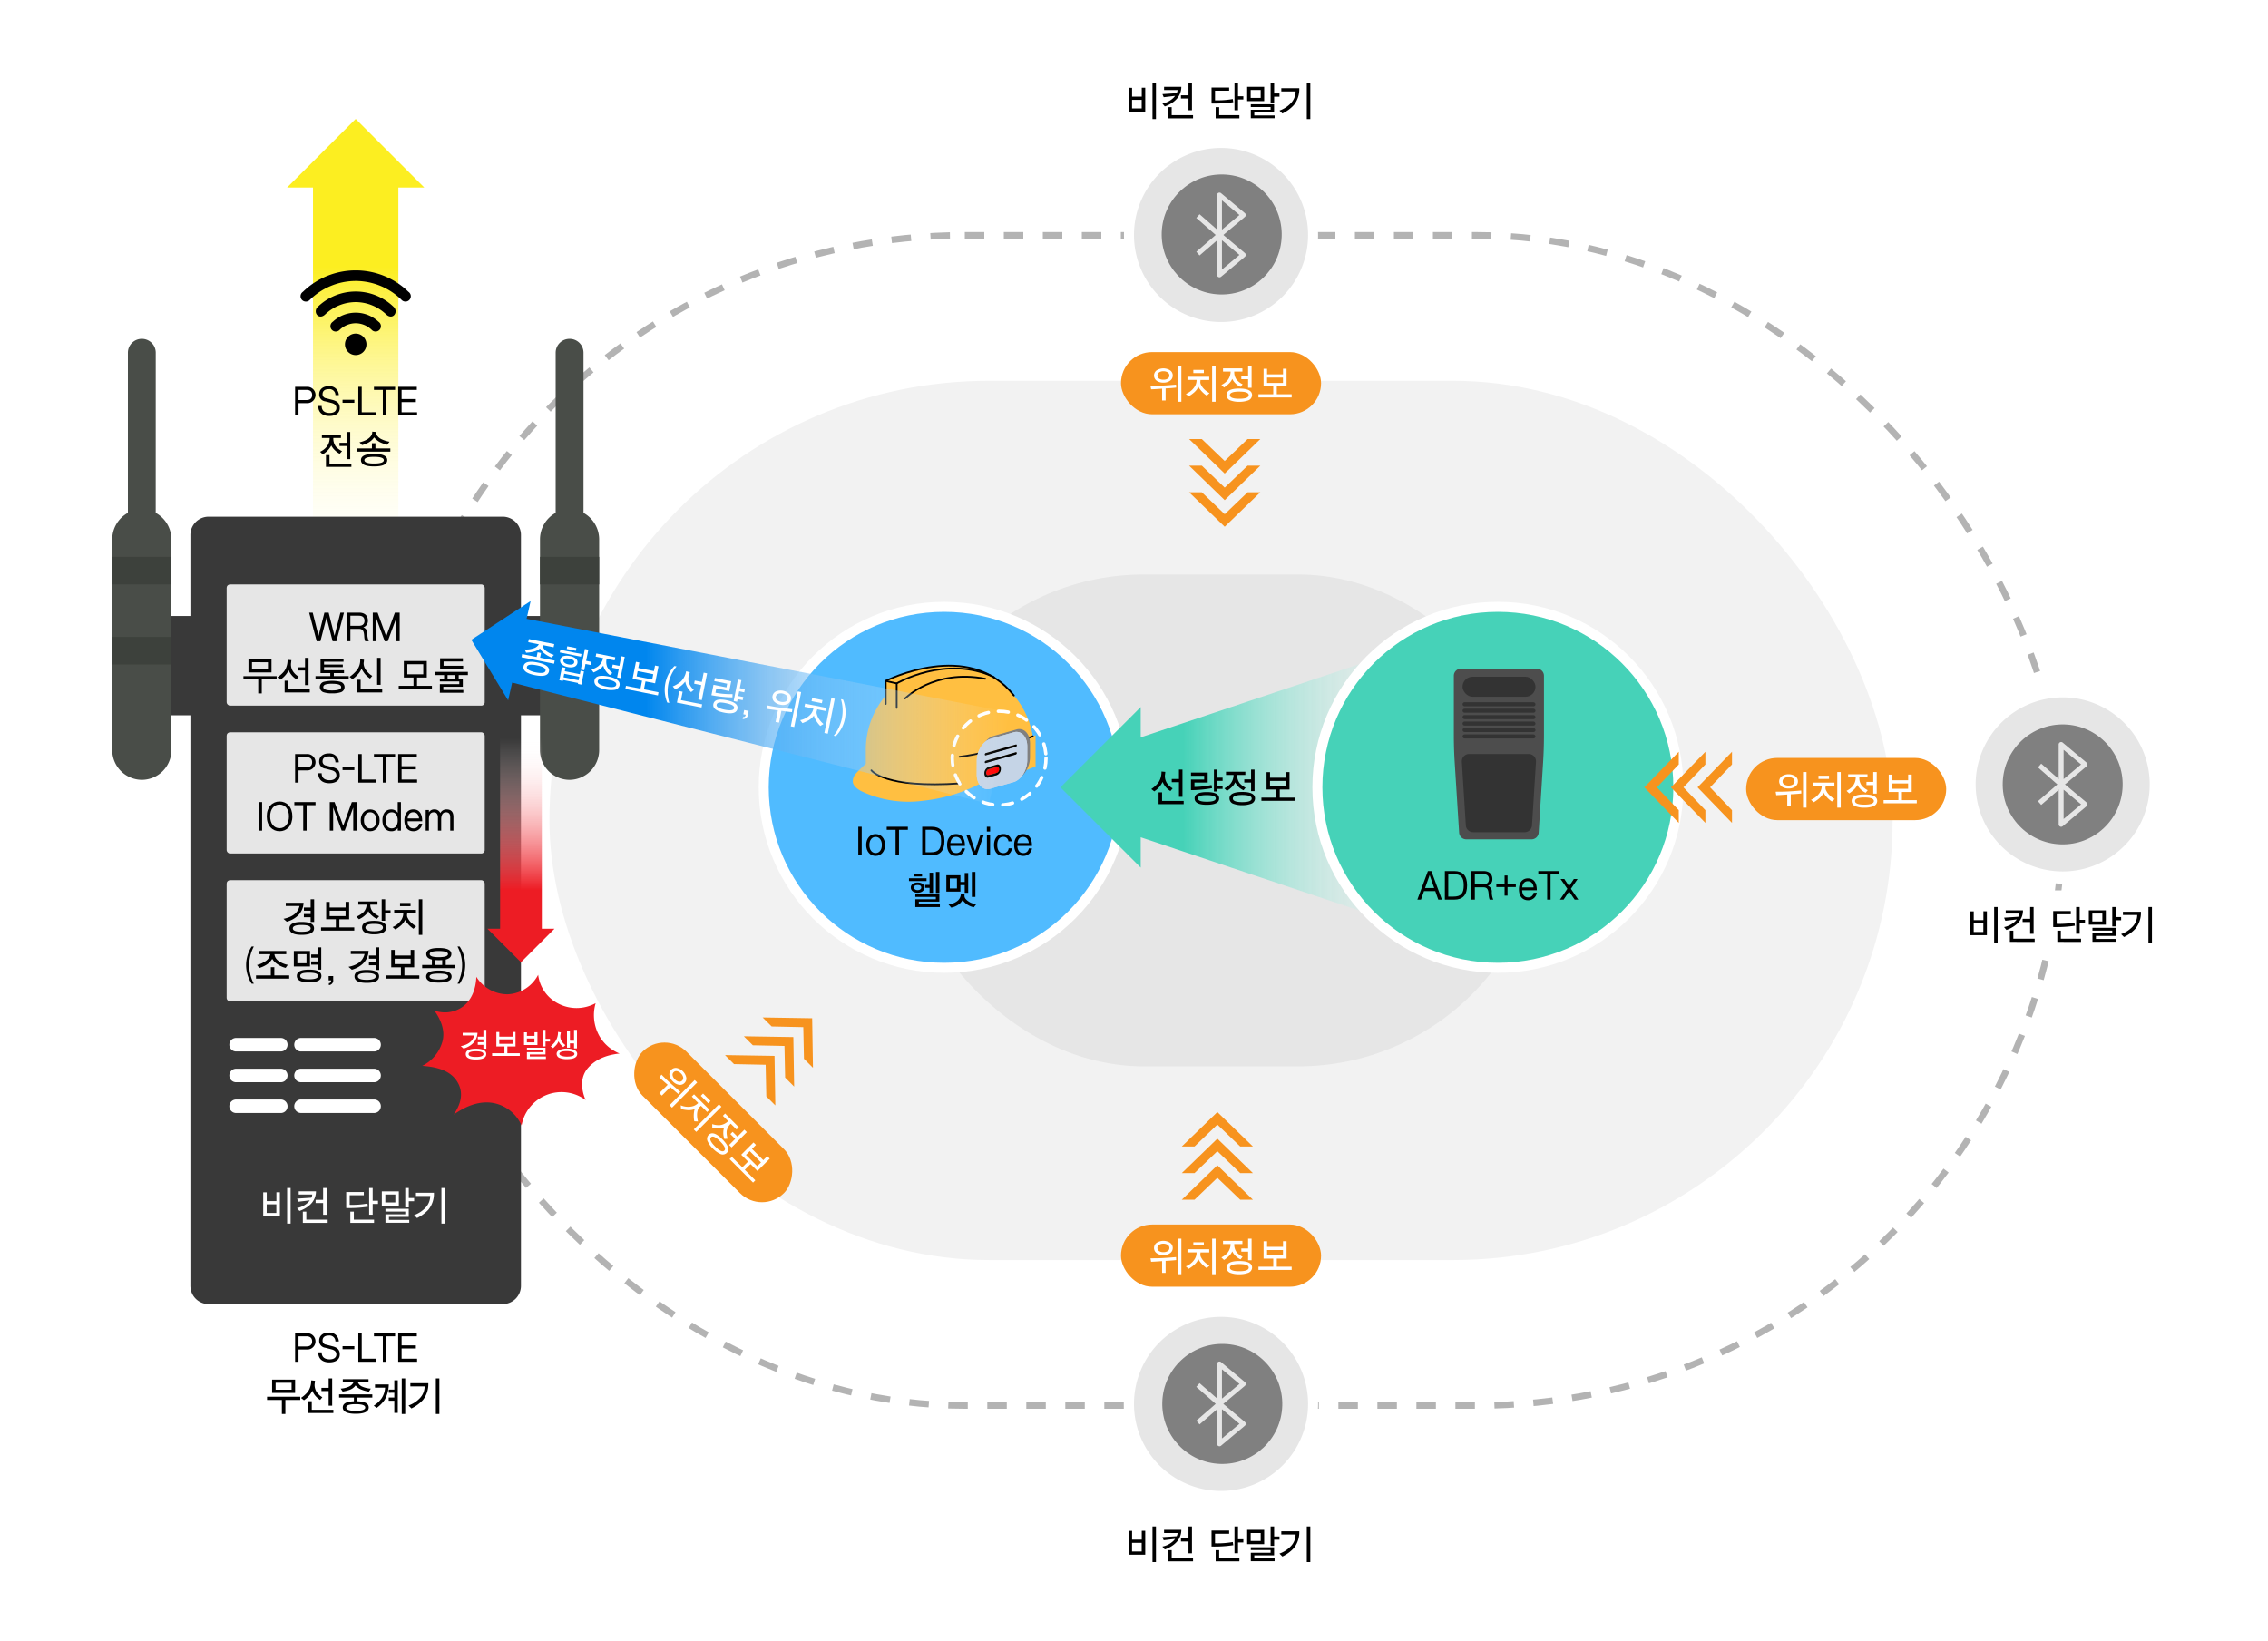 <svg xmlns="http://www.w3.org/2000/svg" xmlns:xlink="http://www.w3.org/1999/xlink" viewBox="0 0 680 492"><defs><style>.cls-1{isolation:isolate;}.cls-2{fill:#fff;}.cls-3{fill:#f2f2f2;}.cls-19,.cls-20,.cls-25,.cls-4{fill:none;}.cls-4{stroke:#b3b3b3;stroke-width:1.949px;stroke-dasharray:5.848;mix-blend-mode:multiply;}.cls-18,.cls-19,.cls-25,.cls-4{stroke-linejoin:round;}.cls-5{fill:#e6e6e6;}.cls-6{fill:gray;}.cls-7{fill:url(#무제_그라디언트_53);}.cls-8{fill:#393939;}.cls-9{fill:#494d48;}.cls-11,.cls-9{fill-rule:evenodd;}.cls-10{fill:#3d413c;}.cls-12{fill:#50bbff;}.cls-12,.cls-14,.cls-25{stroke:#fff;}.cls-12,.cls-14{stroke-miterlimit:10;stroke-width:3px;}.cls-13{fill:url(#무제_그라디언트_17);}.cls-14{fill:#46d2b8;}.cls-15{fill:#4d4d4d;}.cls-16{fill:#333;}.cls-17,.cls-18{fill:#ffbf41;}.cls-18,.cls-19{stroke:#000;stroke-width:0.523px;}.cls-18,.cls-19,.cls-25{stroke-linecap:round;}.cls-21{fill:#c5d4e6;}.cls-22{fill:red;}.cls-23{fill:url(#무제_그라디언트_15);}.cls-24{fill:#ed1c24;}.cls-25{stroke-dasharray:3;}.cls-26{fill:#f7931e;}.cls-27{fill:url(#무제_그라디언트_32);}</style><linearGradient id="무제_그라디언트_53" x1="270.23" y1="489.02" x2="133.039" y2="489.02" gradientTransform="translate(-382.379 305.89) rotate(-90)" gradientUnits="userSpaceOnUse"><stop offset="0.324" stop-color="#fcee21"/><stop offset="1" stop-color="#fff" stop-opacity="0"/></linearGradient><linearGradient id="무제_그라디언트_17" x1="294.604" y1="141.224" x2="181.005" y2="141.224" gradientTransform="translate(612.547 377.301) rotate(180)" gradientUnits="userSpaceOnUse"><stop offset="0.324" stop-color="#46d2b8"/><stop offset="1" stop-color="#fff" stop-opacity="0"/></linearGradient><linearGradient id="무제_그라디언트_15" x1="320.962" y1="349.067" x2="253.882" y2="349.067" gradientTransform="translate(505.262 -32.431) rotate(90)" gradientUnits="userSpaceOnUse"><stop offset="0.324" stop-color="#ed1c24"/><stop offset="1" stop-color="#fff" stop-opacity="0"/></linearGradient><linearGradient id="무제_그라디언트_32" x1="141.312" y1="210.637" x2="302.725" y2="210.637" gradientUnits="userSpaceOnUse"><stop offset="0.324" stop-color="#0086ee"/><stop offset="1" stop-color="#fff" stop-opacity="0"/></linearGradient></defs><g class="cls-1"><g id="레이어_2" data-name="레이어 2"><g id="레이어_1-2" data-name="레이어 1"><rect class="cls-2" width="680" height="492"/><rect class="cls-3" x="164.739" y="114.178" width="402.709" height="263.643" rx="131.822"/><rect class="cls-4" x="113.829" y="70.558" width="504.53" height="350.884" rx="175.442"/><path d="M338.374,466.167v-7.148l1.055.012v2.626h2.9V459l1.044.012v7.16Zm3.934-3.55h-2.891v2.59h2.891Zm3.237,5.769V457.712h1.044v10.674Z"/><path d="M352.615,462.545a7.537,7.537,0,0,1-1.547,1.2,8.381,8.381,0,0,1-1.835.852l-.719-.864a6.59,6.59,0,0,0,3.334-1.727,5.051,5.051,0,0,0,.479-.575l-3.418.407-.384-.923,4.27-.276a2.274,2.274,0,0,0,.264-.959h-4.041v-.96h5.169A5.363,5.363,0,0,1,352.615,462.545Zm-2.362,5.625v-3.358H351.3v2.4h6.4v.96Zm6.08-2.423v-3.526h-2.255v-.959h2.255v-3.55h1.044v8.035Z"/><path d="M363.249,463.721v-4.786h5.277v.96h-4.233v2.866a25.947,25.947,0,0,0,5.325-.384l.144.947A37,37,0,0,1,363.249,463.721Zm1.235,4.449v-3.358h1.056v2.4H371.6v.96Zm6.7-5.661v3.226h-1.054v-8.023h1.054v3.838h1.6v.959Z"/><path d="M373.929,463.013v-4.294h5.1v4.294Zm4.054-3.334h-3v2.375h3Zm-2.962,8.455V465.6h5.936v-.816h-5.936v-.84H382v2.435h-5.937v.911h6.092v.84Zm6.992-6.452v1.846h-1.056v-5.816h1.056v3.01h1.607v.96Z"/><path d="M387.955,464.152a11.116,11.116,0,0,1-3.466,2.567l-.876-.876a8.645,8.645,0,0,0,3.335-2.135,5.153,5.153,0,0,0,1.5-3.6h-4.282v-.96h5.386A7.609,7.609,0,0,1,387.955,464.152Zm3.85,4.234V457.712h1.055v10.674Z"/><circle class="cls-5" cx="366.094" cy="420.953" r="27.594"/><path class="cls-2" d="M366.094,394.859A26.094,26.094,0,1,1,340,420.953a26.094,26.094,0,0,1,26.094-26.094m0-3a29.094,29.094,0,1,0,29.093,29.094,29.127,29.127,0,0,0-29.093-29.094Z"/><circle class="cls-6" cx="366.094" cy="420.953" r="17.984" transform="matrix(0.032, -1, 1, 0.032, -66.199, 773.584)"/><rect class="cls-5" x="359.394" y="440.876" width="13.399" height="2.997" rx="1.46"/><path class="cls-5" d="M365.629,421.693a.739.739,0,0,1-.74-.74v-11.96a.74.74,0,0,1,1.216-.568l7.137,5.98a.74.74,0,0,1,0,1.135l-7.137,5.98A.74.74,0,0,1,365.629,421.693Zm.741-11.113v8.786l5.243-4.394Z"/><path class="cls-5" d="M365.629,433.654a.75.75,0,0,1-.313-.069.741.741,0,0,1-.427-.672v-11.96a.74.74,0,0,1,1.216-.568l7.137,5.98a.741.741,0,0,1,0,1.136l-7.137,5.98A.74.74,0,0,1,365.629,433.654Zm.741-11.114v8.786l5.243-4.393Z"/><path class="cls-5" d="M359.653,427.107l-.97-1.12,5.818-5.037-5.821-5.1.976-1.115,6.461,5.657a.74.74,0,0,1,0,1.117Z"/><path d="M338.374,33.48V26.332l1.055.012V28.97h2.9V26.308l1.044.012v7.16Zm3.934-3.55h-2.891v2.59h2.891Zm3.237,5.769V25.024h1.044V35.7Z"/><path d="M352.615,29.858a7.572,7.572,0,0,1-1.547,1.2,8.381,8.381,0,0,1-1.835.852l-.719-.864a6.6,6.6,0,0,0,3.334-1.727,5.069,5.069,0,0,0,.479-.576l-3.418.408-.384-.923,4.27-.276a2.278,2.278,0,0,0,.264-.96h-4.041v-.959h5.169A5.365,5.365,0,0,1,352.615,29.858Zm-2.362,5.624V32.125H351.3v2.4h6.4v.959Zm6.08-2.422V29.534h-2.255v-.96h2.255v-3.55h1.044V33.06Z"/><path d="M363.249,31.033V26.248h5.277v.959h-4.233v2.867a25.947,25.947,0,0,0,5.325-.384l.144.947A37.129,37.129,0,0,1,363.249,31.033Zm1.235,4.449V32.125h1.056v2.4H371.6v.959Zm6.7-5.66v3.226h-1.054V25.024h1.054v3.838h1.6v.96Z"/><path d="M373.929,30.326V26.032h5.1v4.294Zm4.054-3.335h-3v2.375h3Zm-2.962,8.456V32.916h5.936V32.1h-5.936v-.84H382V33.7h-5.937v.911h6.092v.84Zm6.992-6.453v1.847h-1.056V25.024h1.056v3.011h1.607v.959Z"/><path d="M387.955,31.465a11.115,11.115,0,0,1-3.466,2.566l-.876-.875a8.645,8.645,0,0,0,3.335-2.135,5.153,5.153,0,0,0,1.5-3.6h-4.282v-.96h5.386A7.609,7.609,0,0,1,387.955,31.465Zm3.85,4.234V25.024h1.055V35.7Z"/><circle class="cls-5" cx="366.094" cy="70.453" r="27.594"/><path class="cls-2" d="M366.094,44.359A26.094,26.094,0,1,1,340,70.453a26.094,26.094,0,0,1,26.094-26.094m0-3a29.094,29.094,0,1,0,29.093,29.094,29.126,29.126,0,0,0-29.093-29.094Z"/><circle class="cls-6" cx="366.094" cy="70.453" r="17.984" transform="matrix(0.032, -1, 1, 0.032, 284.126, 434.142)"/><rect class="cls-5" x="359.394" y="90.376" width="13.399" height="2.997" rx="1.46"/><path class="cls-5" d="M365.629,71.193a.75.75,0,0,1-.313-.069.741.741,0,0,1-.427-.672V58.492a.741.741,0,0,1,1.216-.568l7.137,5.98a.741.741,0,0,1,0,1.136l-7.137,5.98A.74.74,0,0,1,365.629,71.193Zm.741-11.114v8.786l5.243-4.393Z"/><path class="cls-5" d="M365.629,83.154a.742.742,0,0,1-.74-.741V70.452a.74.74,0,0,1,1.216-.567l7.137,5.98a.74.74,0,0,1,0,1.135l-7.137,5.981A.74.74,0,0,1,365.629,83.154Zm.741-11.115v8.787l5.243-4.393Z"/><path class="cls-5" d="M359.653,76.607l-.97-1.12,5.818-5.038-5.821-5.1.976-1.114,6.461,5.656a.74.74,0,0,1,0,1.117Z"/><rect class="cls-2" x="585.074" y="266.978" width="64.484" height="20.248"/><path d="M590.723,280.414v-7.148l1.055.012V275.9h2.9v-2.662l1.044.012v7.16Zm3.934-3.55h-2.89v2.59h2.89Zm3.238,5.769V271.959h1.043v10.674Z"/><path d="M604.965,276.792a7.537,7.537,0,0,1-1.547,1.2,8.4,8.4,0,0,1-1.835.852l-.72-.864a6.578,6.578,0,0,0,3.334-1.727,4.949,4.949,0,0,0,.48-.575l-3.418.407-.384-.923,4.27-.276a2.286,2.286,0,0,0,.263-.959h-4.041v-.96h5.169A5.362,5.362,0,0,1,604.965,276.792Zm-2.362,5.625v-3.358h1.043v2.4h6.4v.96Zm6.08-2.423v-3.526h-2.255v-.959h2.255v-3.55h1.044v8.035Z"/><path d="M615.6,277.968v-4.786h5.277v.96h-4.233v2.866a25.953,25.953,0,0,0,5.325-.384l.143.947A36.983,36.983,0,0,1,615.6,277.968Zm1.235,4.449v-3.358h1.056v2.4h6.056v.96Zm6.7-5.661v3.226h-1.055v-8.023h1.055V275.8h1.6v.959Z"/><path d="M626.278,277.26v-4.294h5.1v4.294Zm4.055-3.334h-3V276.3h3Zm-2.963,8.455v-2.53h5.937v-.816H627.37v-.84h6.981v2.435h-5.937v.911h6.092v.84Zm6.992-6.452v1.846h-1.055v-5.816h1.055v3.01h1.608v.96Z"/><path d="M640.3,278.4a11.128,11.128,0,0,1-3.466,2.567l-.876-.876a8.652,8.652,0,0,0,3.335-2.135,5.153,5.153,0,0,0,1.5-3.6h-4.282v-.96H641.9A7.6,7.6,0,0,1,640.3,278.4Zm3.849,4.234V271.959h1.056v10.674Z"/><circle class="cls-5" cx="618.443" cy="235.2" r="27.594"/><path class="cls-2" d="M618.443,209.106A26.094,26.094,0,1,1,592.349,235.2a26.094,26.094,0,0,1,26.094-26.094m0-3A29.094,29.094,0,1,0,647.537,235.2a29.128,29.128,0,0,0-29.094-29.094Z"/><circle class="cls-6" cx="618.443" cy="235.2" r="17.984" transform="translate(363.849 845.915) rotate(-88.192)"/><rect class="cls-5" x="611.743" y="255.123" width="13.399" height="2.997" rx="1.46"/><path class="cls-5" d="M617.979,235.94a.739.739,0,0,1-.741-.74V223.24a.74.74,0,0,1,1.216-.568l7.137,5.98a.74.74,0,0,1,0,1.135l-7.137,5.98A.74.74,0,0,1,617.979,235.94Zm.74-11.113v8.786l5.243-4.394Z"/><path class="cls-5" d="M617.979,247.9a.751.751,0,0,1-.314-.069.743.743,0,0,1-.427-.672V235.2a.74.74,0,0,1,1.216-.568l7.137,5.98a.741.741,0,0,1,0,1.136l-7.137,5.98A.74.74,0,0,1,617.979,247.9Zm.74-11.114v8.786l5.243-4.393Z"/><path class="cls-5" d="M612,241.354l-.97-1.12,5.818-5.037-5.821-5.1.976-1.115,6.461,5.656a.743.743,0,0,1,0,1.118Z"/><polygon class="cls-7" points="106.642 35.659 86.077 56.224 93.845 56.224 93.845 172.851 119.438 172.851 119.438 56.224 127.207 56.224 106.642 35.659"/><rect class="cls-2" x="77.347" y="397.029" width="58.59" height="30.412"/><path d="M92.024,404.653H89.505v3.67H88.486v-8.562h3.538a2.449,2.449,0,1,1,0,4.892Zm-.168-3.969H89.505v3.046h2.351c1.032,0,1.727-.419,1.727-1.523S92.888,400.684,91.856,400.684Z"/><path d="M98.721,408.5c-1.811,0-3.323-.9-3.287-3h1.02c-.012,1.716,1.283,2.1,2.446,2.1,1.1,0,1.955-.5,1.955-1.475,0-.743-.408-1.26-1.5-1.535l-1.811-.468a2.071,2.071,0,0,1-1.847-2.159c0-1.283.971-2.387,2.843-2.387a2.75,2.75,0,0,1,3.046,2.663h-1.02a1.759,1.759,0,0,0-2.014-1.775c-1.188,0-1.835.54-1.835,1.487a1.183,1.183,0,0,0,1.055,1.235l1.979.516c1.463.384,2.123,1.067,2.123,2.411C101.875,407.6,100.723,408.5,98.721,408.5Z"/><path d="M106.244,404.558h-3.537v-.912h3.537Z"/><path d="M112.783,408.323h-5.349v-8.562h1.019V407.4h4.33Z"/><path d="M118.459,400.684H115.8v7.639h-1.019v-7.639h-2.663v-.923h6.345Z"/><path d="M125.059,408.323h-5.673v-8.562h5.589v.923h-4.569v2.734h4.281v.924h-4.281V407.4h4.653Z"/><path d="M85.567,419.773v4.2H84.512v-4.2H80.074v-.96h9.955v.96Zm-3.982-2.1v-4.006h6.9v4.006Zm5.841-3.047H82.641v2.087h4.785Z"/><path d="M95.983,419.762a6.018,6.018,0,0,1-1.463-1.272,5.459,5.459,0,0,1-.875-1.475,7.086,7.086,0,0,1-2.507,2.842l-.887-.7a9.178,9.178,0,0,0,2-1.774,4.967,4.967,0,0,0,.672-1.236,5.923,5.923,0,0,0,.384-2.243l1.139.109c-.036.383-.06.683-.1.9a3.153,3.153,0,0,0-.024.348,3.921,3.921,0,0,0,.588,2.075,5.026,5.026,0,0,0,1.739,1.619Zm-3.55,3.921v-3.526h1.044v2.567h6.476v.959Zm6.1-2.183v-4.39H96.379v-.959h2.159v-2.842h1.055V421.5Z"/><path d="M107.167,419.054v1.115c2.255.072,3.382.684,3.382,1.847,0,1.259-1.307,1.895-3.922,1.895-2.566,0-3.85-.636-3.85-1.895,0-1.163,1.116-1.775,3.334-1.847v-1.115h-4.437v-.96h9.954v.96Zm3.454-1.763a10.394,10.394,0,0,1-2.483-.708,3.908,3.908,0,0,1-1.535-1.163,3.549,3.549,0,0,1-1.679,1.283,9.839,9.839,0,0,1-2.183.552l-.6-.888a6.915,6.915,0,0,0,2.422-.563,2.809,2.809,0,0,0,1.416-1.3h-3.2v-.959h7.712v.959h-3.178a2.377,2.377,0,0,0,1.223,1.248,7.568,7.568,0,0,0,2.639.623Zm-3.982,3.741c-1.883,0-2.83.336-2.83,1s.935,1.007,2.818,1.007q2.879,0,2.879-1.007C109.506,421.368,108.546,421.032,106.639,421.032Z"/><path d="M115.305,419.773a9.873,9.873,0,0,1-2.363,2.374l-.887-.659a8.025,8.025,0,0,0,2.386-2.255,6.446,6.446,0,0,0,1.019-3.142h-3.022v-.959h4.126A9.682,9.682,0,0,1,115.305,419.773Zm2.914,3.874V420H116.54v-.959h1.679v-1.428l-1.667.012v-.959h1.667v-2.782h1.044v9.762Zm2.231.336V413.309h1.043v10.674Z"/><path d="M126.824,419.749a11.127,11.127,0,0,1-3.466,2.566l-.876-.875a8.631,8.631,0,0,0,3.334-2.134,5.152,5.152,0,0,0,1.5-3.6h-4.282v-.959h5.385A7.6,7.6,0,0,1,126.824,419.749Zm3.85,4.234V413.309h1.056v10.674Z"/><path class="cls-8" d="M62.56,154.925h88.167a5.469,5.469,0,0,1,5.469,5.469V385.558a5.471,5.471,0,0,1-5.471,5.471H62.558a5.469,5.469,0,0,1-5.469-5.469V160.4A5.471,5.471,0,0,1,62.56,154.925Z"/><path class="cls-2" d="M114.186,313.248a2.025,2.025,0,0,1-2.024,2.026H90.251a2.026,2.026,0,0,1-2.026-2.026h0a2.025,2.025,0,0,1,2.026-2.026h21.911a2.024,2.024,0,0,1,2.024,2.026Z"/><path class="cls-2" d="M114.186,322.476a2.022,2.022,0,0,1-2.024,2.024H90.251a2.023,2.023,0,0,1-2.026-2.024h0a2.026,2.026,0,0,1,2.026-2.028h21.911a2.025,2.025,0,0,1,2.024,2.028Z"/><path class="cls-2" d="M114.186,331.7a2.023,2.023,0,0,1-2.024,2.026H90.251a2.024,2.024,0,0,1-2.026-2.026h0a2.025,2.025,0,0,1,2.026-2.026h21.911a2.024,2.024,0,0,1,2.024,2.026Z"/><path class="cls-2" d="M86.22,313.248a2.025,2.025,0,0,1-2.027,2.026h-13.4a2.026,2.026,0,0,1-2.026-2.026h0a2.027,2.027,0,0,1,2.026-2.026h13.4a2.026,2.026,0,0,1,2.027,2.026Z"/><path class="cls-2" d="M86.22,322.478a2.023,2.023,0,0,1-2.027,2.024h-13.4a2.024,2.024,0,0,1-2.026-2.024h0a2.029,2.029,0,0,1,2.026-2.028h13.4a2.028,2.028,0,0,1,2.027,2.028Z"/><path class="cls-2" d="M86.22,331.706a2.025,2.025,0,0,1-2.027,2.026h-13.4a2.027,2.027,0,0,1-2.026-2.026h0a2.025,2.025,0,0,1,2.026-2.025h13.4a2.024,2.024,0,0,1,2.027,2.025Z"/><rect class="cls-8" x="49.142" y="184.703" width="115" height="29.778"/><path class="cls-2" d="M78.922,364.665v-7.148l1.055.011v2.627h2.9v-2.663l1.043.013v7.16Zm3.934-3.551H79.965v2.591h2.891Zm3.238,5.77V356.209h1.043v10.675Z"/><path class="cls-2" d="M93.164,361.043a7.572,7.572,0,0,1-1.547,1.2,8.5,8.5,0,0,1-1.835.852l-.72-.865A6.589,6.589,0,0,0,92.4,360.5a5.069,5.069,0,0,0,.48-.576l-3.418.408-.384-.924,4.27-.275a2.29,2.29,0,0,0,.263-.96H89.566v-.959h5.169A5.364,5.364,0,0,1,93.164,361.043ZM90.8,366.667V363.31h1.044v2.4h6.4v.959Zm6.081-2.422v-3.526H94.627v-.96h2.255v-3.55h1.043v8.036Z"/><path class="cls-2" d="M103.8,362.218v-4.785h5.277v.959h-4.234v2.867a25.958,25.958,0,0,0,5.326-.384l.143.947A37.108,37.108,0,0,1,103.8,362.218Zm1.235,4.449V363.31h1.055v2.4h6.058v.959Zm6.7-5.66v3.225h-1.055v-8.023h1.055v3.838h1.6v.96Z"/><path class="cls-2" d="M114.478,361.511v-4.294h5.1v4.294Zm4.054-3.335h-3v2.375h3Zm-2.963,8.456V364.1h5.937v-.816h-5.937v-.84h6.98v2.436h-5.936v.911h6.092v.84Zm6.993-6.453v1.847h-1.056v-5.817h1.056v3.011h1.606v.959Z"/><path class="cls-2" d="M128.5,362.649a11.128,11.128,0,0,1-3.466,2.567l-.876-.875a8.664,8.664,0,0,0,3.335-2.135,5.153,5.153,0,0,0,1.5-3.6h-4.282v-.959H130.1A7.6,7.6,0,0,1,128.5,362.649Zm3.85,4.235V356.209h1.055v10.675Z"/><path class="cls-9" d="M46.691,153.777a9.1,9.1,0,0,1,4.7,7.9v63.283a8.892,8.892,0,0,1-8.87,8.871h0a8.94,8.94,0,0,1-8.87-8.871V161.678a9.1,9.1,0,0,1,4.7-7.9V105.7a4.152,4.152,0,0,1,4.174-4.1h0a4.153,4.153,0,0,1,4.174,4.1Z"/><rect class="cls-10" x="33.647" y="166.97" width="17.74" height="8.274"/><rect class="cls-10" x="33.647" y="190.972" width="17.74" height="8.274"/><path class="cls-9" d="M174.942,153.777a9.1,9.1,0,0,1,4.7,7.9v63.283a8.941,8.941,0,0,1-8.871,8.871h0a8.892,8.892,0,0,1-8.87-8.871V161.678a9.1,9.1,0,0,1,4.7-7.9V105.7a4.152,4.152,0,0,1,4.174-4.1h0a4.153,4.153,0,0,1,4.175,4.1v48.078Z"/><path class="cls-10" d="M161.9,199.245h17.741v-8.273H161.9Z"/><path class="cls-10" d="M161.9,166.97v8.274h17.741V166.97Z"/><rect class="cls-5" x="67.956" y="219.582" width="77.373" height="36.338" rx="1"/><rect class="cls-5" x="67.956" y="263.92" width="77.373" height="36.338" rx="1"/><rect class="cls-5" x="67.956" y="175.244" width="77.373" height="36.338" rx="1"/><path d="M103.138,183.7l-2.279,8.563H99.732l-1.823-7.088-1.835,7.088H94.947L92.692,183.7h1.067l1.751,6.944,1.763-6.944h1.271l1.751,6.944,1.764-6.944Z"/><path d="M109.488,192.265a4.794,4.794,0,0,1-.276-1.379c-.084-1.211-.167-2.315-1.559-2.315h-2.6v3.694h-1.02V183.7h3.635c1.511,0,2.638.756,2.638,2.4a2,2,0,0,1-1.379,2,1.822,1.822,0,0,1,1.211,1.907,5.224,5.224,0,0,0,.444,2.254Zm-1.883-7.64h-2.554v3.023h2.554c1.116,0,1.68-.528,1.68-1.511S108.721,184.625,107.605,184.625Z"/><path d="M119.831,192.265h-1.02v-6.932l-2.554,6.932h-.912l-2.554-6.944v6.944h-1.02V183.7h1.439l2.591,7.112,2.591-7.112h1.439Z"/><path d="M78.487,203.715v4.2H77.431v-4.2H72.994v-.96h9.954v.96Zm-3.982-2.1V197.61h6.9v4.006Zm5.841-3.046H75.561v2.087h4.785Z"/><path d="M88.9,203.7a6,6,0,0,1-1.464-1.271,5.484,5.484,0,0,1-.875-1.475,7.089,7.089,0,0,1-2.506,2.842l-.888-.7a9.162,9.162,0,0,0,2-1.775,4.977,4.977,0,0,0,.671-1.235,5.923,5.923,0,0,0,.384-2.243l1.14.108c-.036.384-.06.684-.1.9a3.446,3.446,0,0,0-.023.349,3.927,3.927,0,0,0,.587,2.074,5.033,5.033,0,0,0,1.739,1.619Zm-3.55,3.922V204.1H86.4v2.567h6.477v.959Zm6.105-2.183v-4.39H89.3v-.959h2.16V197.25h1.055v8.192Z"/><path d="M94.594,203.691v-.96h4.437v-.911H96.105v-4.246H103v.84h-5.84v.851h5.624v.768H97.161v.947h5.984v.852h-3.058v.9h4.461v.96Zm7.46,3.91a7.827,7.827,0,0,1-2.483.3,7.568,7.568,0,0,1-2.446-.3,1.635,1.635,0,0,1,.036-3.179,10.822,10.822,0,0,1,4.857,0,1.628,1.628,0,0,1,.036,3.179Zm-2.471-2.579a7.506,7.506,0,0,0-1.835.168c-.539.156-.815.432-.815.828,0,.671.875,1.007,2.638,1.007,1.811,0,2.711-.336,2.711-1.007S101.382,205.022,99.583,205.022Z"/><path d="M110.947,203.463A7.283,7.283,0,0,1,109.339,202a13.361,13.361,0,0,1-.947-1.475,5.729,5.729,0,0,1-.875,1.415,9.4,9.4,0,0,1-1.835,1.715l-.876-.7a10.75,10.75,0,0,0,2.219-2.039,4.872,4.872,0,0,0,.971-3.214l1.14.108-.048.636a2.2,2.2,0,0,0-.06.491,3.423,3.423,0,0,0,.671,1.932,7.123,7.123,0,0,0,.84.971,4.573,4.573,0,0,0,1.079.816Zm-3.874,4.162v-3.814h1.055v2.855h6.465v.959Zm6-2.291V197.25h1.044v8.084Z"/><path d="M119.542,206.605v-.959h4.437v-2.495h-2.9V198.21h6.884v4.941h-2.927v2.495H129.5v.959Zm7.363-7.436H122.12v3.023h4.785Z"/><path d="M137.526,202.419v1.068h1.235v2.435H132.92v.959h6v.84h-7.04v-2.579h5.829v-.815h-5.829v-.84h1.271v-1.068h-2.794v-.959h9.93v.959Zm-5.577-1.822v-3.215h6.836v.96h-5.793v1.295h5.877v.96Zm4.533,1.822h-2.291v1.068h2.291Z"/><path d="M92.023,231H89.505v3.67h-1.02V226.1h3.538a2.45,2.45,0,1,1,0,4.893Zm-.168-3.97h-2.35v3.047h2.35c1.032,0,1.728-.42,1.728-1.523S92.887,227.025,91.855,227.025Z"/><path d="M98.72,234.845c-1.811,0-3.322-.9-3.286-3h1.019c-.012,1.715,1.283,2.1,2.447,2.1,1.1,0,1.955-.5,1.955-1.475,0-.744-.408-1.26-1.5-1.535l-1.811-.468a2.071,2.071,0,0,1-1.846-2.159c0-1.284.971-2.387,2.842-2.387a2.748,2.748,0,0,1,3.046,2.662h-1.019a1.76,1.76,0,0,0-2.015-1.774c-1.187,0-1.835.539-1.835,1.487a1.184,1.184,0,0,0,1.055,1.235l1.979.516c1.463.384,2.123,1.067,2.123,2.41C101.874,233.946,100.723,234.845,98.72,234.845Z"/><path d="M106.244,230.9h-3.538v-.911h3.538Z"/><path d="M112.782,234.665h-5.349V226.1h1.02v7.64h4.329Z"/><path d="M118.459,227.025H115.8v7.64h-1.02v-7.64h-2.662V226.1h6.345Z"/><path d="M125.059,234.665h-5.673V226.1h5.589v.923h-4.57v2.735h4.282v.924h-4.282v3.058h4.654Z"/><path d="M78.591,249.065H77.572V240.5h1.019Z"/><path d="M83.822,249.245c-2.159,0-3.838-1.643-3.838-4.461s1.679-4.462,3.838-4.462,3.838,1.643,3.838,4.462S85.981,249.245,83.822,249.245Zm0-8.012c-1.679,0-2.819,1.392-2.819,3.551s1.14,3.549,2.819,3.549,2.819-1.391,2.819-3.549S85.5,241.233,83.822,241.233Z"/><path d="M94.6,241.425H91.934v7.64H90.915v-7.64H88.252V240.5H94.6Z"/><path d="M106.931,249.065h-1.019v-6.932l-2.555,6.932h-.911l-2.555-6.944v6.944H98.872V240.5h1.439l2.59,7.111,2.591-7.111h1.439Z"/><path d="M110.991,249.245c-1.679,0-2.831-1.355-2.831-3.274s1.152-3.274,2.831-3.274,2.83,1.355,2.83,3.274S112.67,249.245,110.991,249.245Zm0-5.7c-1.1,0-1.871.936-1.871,2.423s.767,2.423,1.871,2.423,1.871-.936,1.871-2.423S112.094,243.548,110.991,243.548Z"/><path d="M120.205,249.065h-.959v-.8a2.146,2.146,0,0,1-1.895.983c-1.764,0-2.687-1.38-2.687-3.274,0-1.979.923-3.274,2.674-3.274a2.267,2.267,0,0,1,1.908,1.019V240.5h.959Zm-2.77-5.5c-1.176,0-1.811.972-1.811,2.411s.635,2.41,1.811,2.41,1.811-.971,1.811-2.41S118.61,243.56,117.435,243.56Z"/><path d="M126.589,247a2.579,2.579,0,0,1-2.663,2.243c-1.547,0-2.686-1.115-2.686-3.274,0-1.955,1.007-3.274,2.674-3.274,1.943,0,2.675,1.463,2.675,3.562H122.2c.036,1.3.684,2.135,1.727,2.135A1.606,1.606,0,0,0,125.641,247Zm-.96-1.595c-.072-1.031-.611-1.859-1.715-1.859-1.079,0-1.571.792-1.7,1.859Z"/><path d="M135.947,249.065h-.96v-4.042c0-.9-.335-1.463-1.271-1.463-1.043,0-1.439.936-1.439,2.123v3.382h-.971v-4.018c0-.779-.36-1.487-1.2-1.487-1.163,0-1.511.9-1.511,2.135v3.37h-.959v-6.189h.959v.72a1.79,1.79,0,0,1,1.643-.9,1.873,1.873,0,0,1,1.787,1.1,2.02,2.02,0,0,1,1.859-1.1c1.344,0,2.063.707,2.063,2.279Z"/><path d="M89.251,274.6a7.709,7.709,0,0,1-3.262,1.762l-1-.863c2.747-.527,4.354-1.812,4.809-3.838H85.678v-.96h5.337A5.543,5.543,0,0,1,89.251,274.6Zm1.188,5.709c-2.435,0-3.646-.648-3.646-1.956,0-1.283,1.224-1.919,3.658-1.919,2.471,0,3.706.636,3.706,1.919C94.157,279.665,92.922,280.313,90.439,280.313Zm.012-2.963c-1.763,0-2.651.336-2.651,1.019s.876,1.031,2.639,1.031c1.811,0,2.71-.347,2.71-1.031S92.25,277.35,90.451,277.35Zm2.687-.912v-1.4H91.111v-.96h2.027v-1.007H91.123v-.96h2.015V269.65h1.055v6.788Z"/><path d="M96.262,279.029v-.96H100.7v-2.434H97.8v-5.2H98.84v1.678h4.786v-1.7l1.055.013v5.217h-2.927v2.434h4.462v.96Zm7.351-5.961H98.84v1.608h4.773Z"/><path d="M112.974,275.527a6.545,6.545,0,0,1-1.523-1.055,4.116,4.116,0,0,1-1.008-1.272,4.38,4.38,0,0,1-1.055,1.3,6.564,6.564,0,0,1-1.751,1.128l-.78-.768a7.24,7.24,0,0,0,2.135-1.367,3.438,3.438,0,0,0,.924-2.231h-2.483V270.3h5.745v.959h-2.159a3.243,3.243,0,0,0,.864,2.267,7.962,7.962,0,0,0,1.8,1.211Zm1.643,4.209a6.183,6.183,0,0,1-2.471.409,5.969,5.969,0,0,1-2.422-.409,1.7,1.7,0,0,1-1.163-1.631c0-1.331,1.2-2,3.6-2,2.434,0,3.646.671,3.646,2A1.713,1.713,0,0,1,114.617,279.736Zm-2.458-2.722c-1.727,0-2.591.372-2.591,1.1s.864,1.115,2.578,1.115q2.663,0,2.663-1.115C114.809,277.386,113.921,277.014,112.159,277.014Zm3.334-3.106v2.17h-1.055V269.65h1.055v3.3h1.595v.96Z"/><path d="M123.954,278.489a8.339,8.339,0,0,1-2.051-1.955,3,3,0,0,1-.431-.72,5.21,5.21,0,0,1-1.26,1.68,12.371,12.371,0,0,1-1.667,1.211l-.851-.731a5.679,5.679,0,0,0,2.458-1.908,3.651,3.651,0,0,0,.756-2.291h-2.722v-.947h6.524v.96h-2.639a1.867,1.867,0,0,1-.036.539,1.7,1.7,0,0,0,.276,1.02,4.476,4.476,0,0,0,.792,1.115,7.182,7.182,0,0,0,1.679,1.271Zm-4.017-6.776v-.959h3.154v.959Zm5.636,8.611V269.65h1.044v10.674Z"/><path d="M75.465,294.964a10.161,10.161,0,0,1,0-11.153h.647a11.874,11.874,0,0,0,0,11.153Z"/><path d="M76.762,293.429v-.959H81.2V290h1.055v2.471h4.462v.959Zm8.886-3.214A7.189,7.189,0,0,1,83.034,289a5.029,5.029,0,0,1-1.415-1.487,5.456,5.456,0,0,1-1.727,1.763,9,9,0,0,1-2.123.959l-.707-.886a8.29,8.29,0,0,0,2.614-1.188,3.247,3.247,0,0,0,1.367-2.051H77.577v-.96h8.252v.96H82.291A2.727,2.727,0,0,0,82.7,287.3a3.419,3.419,0,0,0,.744.792,7.25,7.25,0,0,0,2.842,1.211Z"/><path d="M88.1,289.783v-4.63h4.845v4.63Zm4.545,4.761c-2.435,0-3.646-.636-3.646-1.919,0-1.259,1.224-1.883,3.658-1.883,2.471,0,3.706.624,3.706,1.883C96.365,293.908,95.13,294.544,92.647,294.544Zm-.744-8.431H89.157v2.71H91.9Zm.756,5.541a8.606,8.606,0,0,0-1.607.108c-.7.143-1.044.431-1.044.876,0,.659.876,1,2.639,1,1.811,0,2.723-.336,2.723-1S94.47,291.654,92.659,291.654Zm2.614-.912v-1.5H93.3v-.96h1.978v-1.127H93.307V286.2h1.966V284.05h1.044v6.692Z"/><path d="M99.909,293.776a1.4,1.4,0,0,1-1.3,1.608v-.576c.5-.083.66-.312.66-.839h-.731v-1.3h1.367Z"/><path d="M108.751,289a7.7,7.7,0,0,1-3.262,1.764l-1-.865q4.12-.791,4.809-3.838h-4.125v-.959h5.337A5.539,5.539,0,0,1,108.751,289Zm1.188,5.709c-2.435,0-3.646-.648-3.646-1.955,0-1.283,1.224-1.919,3.658-1.919,2.471,0,3.706.636,3.706,1.919C113.657,294.064,112.422,294.712,109.939,294.712Zm.012-2.962c-1.763,0-2.651.336-2.651,1.02s.876,1.031,2.639,1.031c1.811,0,2.71-.348,2.71-1.031S111.75,291.75,109.951,291.75Zm2.687-.912v-1.4h-2.027v-.959h2.027v-1.008h-2.015v-.959h2.015V284.05h1.055v6.788Z"/><path d="M115.762,293.429v-.959H120.2v-2.435h-2.9v-5.206h1.043v1.68h4.786v-1.7l1.055.011v5.218h-2.927v2.435h4.462v.959Zm7.351-5.961H118.34v1.607h4.773Z"/><path d="M126.573,290.3v-.96h2.915V287.72c-1.115-.276-1.679-.827-1.679-1.656,0-1.21,1.247-1.81,3.742-1.81,2.518,0,3.778.6,3.778,1.81q0,1.243-1.691,1.656v1.619h2.89v.96Zm4.978,4.329c-2.519,0-3.779-.611-3.779-1.822,0-1.188,1.26-1.787,3.791-1.787,2.554,0,3.837.6,3.837,1.787C135.4,294.017,134.117,294.628,131.551,294.628Zm1.691-2.6a11.386,11.386,0,0,0-1.679-.095,11,11,0,0,0-1.655.095q-1.116.2-1.116.792c0,.6.924.9,2.759.9,1.883,0,2.83-.3,2.83-.9C134.381,292.422,134,292.157,133.242,292.025Zm-1.691-6.86a8.057,8.057,0,0,0-1.895.168c-.54.132-.816.384-.816.744,0,.611.9.923,2.7.923,1.847,0,2.77-.312,2.77-.923S133.386,285.165,131.551,285.165Zm1.031,2.711c-.348.023-.7.036-1.043.036s-.672-.013-1.008-.036v1.463h2.051Z"/><path d="M137.817,294.964h-.648a11.866,11.866,0,0,0,0-11.153h.648a10.161,10.161,0,0,1,0,11.153Z"/><path d="M92.023,120.873H89.505v3.67h-1.02V115.98h3.538a2.45,2.45,0,1,1,0,4.893Zm-.168-3.97h-2.35v3.047h2.35c1.032,0,1.728-.42,1.728-1.523S92.887,116.9,91.855,116.9Z"/><path d="M98.72,124.723c-1.811,0-3.322-.9-3.286-3h1.019c-.012,1.715,1.283,2.1,2.447,2.1,1.1,0,1.955-.5,1.955-1.475,0-.744-.408-1.26-1.5-1.536l-1.811-.467a2.071,2.071,0,0,1-1.846-2.159c0-1.284.971-2.387,2.842-2.387a2.748,2.748,0,0,1,3.046,2.662h-1.019a1.76,1.76,0,0,0-2.015-1.774c-1.187,0-1.835.539-1.835,1.487a1.184,1.184,0,0,0,1.055,1.235l1.979.516c1.463.384,2.123,1.067,2.123,2.41C101.874,123.824,100.723,124.723,98.72,124.723Z"/><path d="M106.244,120.777h-3.538v-.911h3.538Z"/><path d="M112.782,124.543h-5.349V115.98h1.02v7.64h4.329Z"/><path d="M118.459,116.9H115.8v7.64h-1.02V116.9h-2.662v-.923h6.345Z"/><path d="M125.059,124.543h-5.673V115.98h5.589v.923h-4.57v2.735h4.282v.924h-4.282v3.058h4.654Z"/><path d="M101.851,136.064a6.726,6.726,0,0,1-1.535-1.151,4.818,4.818,0,0,1-.983-1.343,6.741,6.741,0,0,1-2.567,2.662l-.792-.767A5.771,5.771,0,0,0,97.917,134a4.173,4.173,0,0,0,.924-2.687H96.514v-.959h5.709v.959H99.944a3.957,3.957,0,0,0,.8,2.639,6.188,6.188,0,0,0,1.811,1.319Zm-4.114,3.922V136.46h1.055v2.567h6.561v.959Zm6.225-2.314v-3.934h-2.171v-.96h2.171v-3.25h1.043v8.144Z"/><path d="M107.074,135.417v-.959h4.437V132.9h1.056v1.56h4.461v.959Zm9.019-2.063c-.492-.132-.876-.251-1.128-.348a6.467,6.467,0,0,1-1.163-.491,6.389,6.389,0,0,1-1.631-1.368,4.937,4.937,0,0,1-1.715,1.56,7.252,7.252,0,0,1-1.907.743l-.768-.827a7.993,7.993,0,0,0,2.315-.876c1.08-.7,1.583-1.463,1.5-2.315l1.164.084a.774.774,0,0,0-.036.24,1.63,1.63,0,0,0,.48,1.032,3.543,3.543,0,0,0,.995.815,8.858,8.858,0,0,0,2.591.852Zm-3.958,6.5c-2.6,0-3.91-.635-3.91-1.9,0-1.235,1.308-1.858,3.922-1.858,2.639,0,3.958.623,3.958,1.858C116.105,139.219,114.786,139.854,112.135,139.854Zm.012-2.878c-1.931,0-2.89.336-2.89,1s.959,1.007,2.878,1.007c1.955,0,2.938-.336,2.938-1.007S114.1,136.976,112.147,136.976Z"/><path class="cls-11" d="M106.649,100.027a3.219,3.219,0,1,1-3.218,3.218,3.218,3.218,0,0,1,3.218-3.218Z"/><path class="cls-11" d="M106.642,84.237a19.687,19.687,0,0,1,13.816,5.737,1.6,1.6,0,1,0,1.993-2.486,22.669,22.669,0,0,0-31.618,0,1.6,1.6,0,1,0,1.993,2.486,19.687,19.687,0,0,1,13.816-5.737Z"/><path class="cls-11" d="M106.642,90.579a13.358,13.358,0,0,1,9.155,3.708c1.844,1.736,3.627-.471,2.419-2.071a16.335,16.335,0,0,0-23.148,0c-1.208,1.6.575,3.807,2.419,2.071a13.358,13.358,0,0,1,9.155-3.708Z"/><path class="cls-11" d="M106.642,96.921a7.005,7.005,0,0,1,4.848,2.023,1.6,1.6,0,1,0,1.989-2.485,9.981,9.981,0,0,0-13.673,0,1.6,1.6,0,1,0,1.988,2.485,7.005,7.005,0,0,1,4.848-2.023Z"/><rect class="cls-5" x="269.267" y="172.259" width="193.654" height="147.482" rx="73.741"/><circle class="cls-12" cx="283.091" cy="236.077" r="54.114"/><path d="M258.359,256.461h-1.02V247.9h1.02Z"/><path d="M262.534,256.641c-1.679,0-2.83-1.356-2.83-3.275s1.151-3.273,2.83-3.273,2.831,1.354,2.831,3.273S264.213,256.641,262.534,256.641Zm0-5.7c-1.1,0-1.871.936-1.871,2.422s.768,2.423,1.871,2.423,1.871-.935,1.871-2.423S263.638,250.944,262.534,250.944Z"/><path d="M272.2,248.821h-2.662v7.64h-1.02v-7.64H265.86V247.9H272.2Z"/><path d="M279.346,256.461H276.5V247.9h2.843c2.506,0,3.825,1.356,3.825,4.283S281.852,256.461,279.346,256.461Zm-.276-7.651h-1.548v6.74h1.548c2.279,0,3.094-.936,3.094-3.37S281.349,248.81,279.07,248.81Z"/><path d="M289.316,254.4a2.579,2.579,0,0,1-2.662,2.243c-1.548,0-2.687-1.116-2.687-3.275,0-1.954,1.008-3.273,2.675-3.273,1.942,0,2.674,1.463,2.674,3.561h-4.389c.035,1.3.683,2.135,1.727,2.135a1.6,1.6,0,0,0,1.715-1.391Zm-.959-1.595c-.072-1.032-.612-1.859-1.715-1.859-1.079,0-1.571.791-1.7,1.859Z"/><path d="M295,250.272l-2.182,6.189h-.936l-2.171-6.189h1.008l1.631,4.954,1.631-4.954Z"/><path d="M296.866,249.325h-.983V247.9h.983Zm-.012,7.136H295.9v-6.189h.959Z"/><path d="M303.38,254.362a2.4,2.4,0,0,1-2.567,2.279c-1.738,0-2.77-1.259-2.77-3.275,0-1.919,1.02-3.273,2.759-3.273a2.368,2.368,0,0,1,2.518,2.171h-.959a1.461,1.461,0,0,0-1.559-1.332c-1.284,0-1.8,1.067-1.8,2.434,0,1.5.588,2.436,1.811,2.436a1.505,1.505,0,0,0,1.6-1.44Z"/><path d="M309.416,254.4a2.58,2.58,0,0,1-2.663,2.243c-1.547,0-2.686-1.116-2.686-3.275,0-1.954,1.007-3.273,2.674-3.273,1.943,0,2.675,1.463,2.675,3.561h-4.39c.036,1.3.684,2.135,1.727,2.135a1.6,1.6,0,0,0,1.715-1.391Zm-.959-1.595c-.073-1.032-.612-1.859-1.716-1.859-1.079,0-1.571.791-1.7,1.859Z"/><path d="M272.531,264.192v-.839H277.8v.839Zm2.591,3.491c-1.211,0-2.051-.648-2.051-1.56s.816-1.511,2.051-1.511,2.027.588,2.027,1.511S276.334,267.683,275.122,267.683Zm0-2.315c-.732,0-1.091.252-1.091.755,0,.481.455.792,1.091.792.66,0,1.1-.311,1.1-.792C276.225,265.62,275.854,265.368,275.122,265.368Zm-1-2.566v-.84h2.327v.84Zm.312,9.186v-2.35h6.153v-.708h-6.153v-.839h7.208v2.266h-6.152v.791H281.8v.84Zm4.27-4.269v-1.512h-1.319v-.875h1.319v-3.646h1.043v6.033Zm1.895.011v-6.284h1.055v6.284Z"/><path d="M289.244,267.694V265.4H287.96v1.943h-4.221v-4.894h4.221v2h1.284V261.77h1.044v5.924Zm2.735,4.342a5.374,5.374,0,0,1-3.371-2.171,3.945,3.945,0,0,1-1.283,1.392,5.325,5.325,0,0,1-2.123.888l-.827-.972a5.018,5.018,0,0,0,2.506-.9,2.76,2.76,0,0,0,1.212-2.3l1.127.252a1.26,1.26,0,0,0-.048.347.332.332,0,0,0,.012.108c0,.515.384,1.044,1.151,1.571a4.45,4.45,0,0,0,2.4.828Zm-5.062-8.623h-2.135v2.975h2.135Zm4.474,5.517v-7.484h1.055v7.484Z"/><polygon class="cls-13" points="317.943 236.077 342.016 260.151 342.016 251.057 431.541 281.057 431.541 191.097 342.016 221.097 342.016 212.003 317.943 236.077"/><circle class="cls-14" cx="449.096" cy="236.077" r="54.114"/><path d="M432.328,269.75h-1.092l-.9-2.554h-3.382l-.9,2.554h-1.092l3.166-8.562h1.032Zm-2.314-3.478-1.368-3.874-1.368,3.874Z"/><path d="M436.05,269.75h-2.843v-8.562h2.843c2.507,0,3.826,1.354,3.826,4.281S438.557,269.75,436.05,269.75Zm-.276-7.651h-1.547v6.74h1.547c2.279,0,3.094-.936,3.094-3.37S438.053,262.1,435.774,262.1Z"/><path d="M446.632,269.75a4.794,4.794,0,0,1-.276-1.379c-.084-1.211-.168-2.314-1.559-2.314h-2.6v3.693h-1.019v-8.562h3.635c1.51,0,2.638.754,2.638,2.4a2,2,0,0,1-1.38,2,1.823,1.823,0,0,1,1.212,1.907,5.224,5.224,0,0,0,.444,2.254Zm-1.883-7.64h-2.555v3.023h2.555c1.115,0,1.68-.528,1.68-1.511S445.864,262.11,444.749,262.11Z"/><path d="M454.48,265.984H452v2.567h-.888v-2.567h-2.47v-.911h2.47v-2.554H452v2.554h2.483Z"/><path d="M460.769,267.688a2.581,2.581,0,0,1-2.664,2.243c-1.546,0-2.686-1.116-2.686-3.275,0-1.955,1.008-3.274,2.675-3.274,1.942,0,2.675,1.463,2.675,3.562h-4.39c.035,1.295.684,2.135,1.726,2.135a1.6,1.6,0,0,0,1.715-1.391Zm-.96-1.595c-.073-1.031-.612-1.86-1.715-1.86-1.079,0-1.572.792-1.7,1.86Z"/><path d="M467.56,262.11H464.9v7.64h-1.019v-7.64h-2.662v-.922h6.344Z"/><path d="M473.212,269.75h-1.091l-1.667-2.47-1.643,2.47H467.72l2.206-3.25-2.038-2.938h1.127l1.439,2.159,1.427-2.159h1.128l-2.016,2.938Z"/><path class="cls-15" d="M460.776,200.483H438.042a2.145,2.145,0,0,0-2.145,2.145v17.817q0,4.059.256,8.111l1.333,21.106a2.143,2.143,0,0,0,2.14,2.009h19.565a2.144,2.144,0,0,0,2.141-2.009l1.333-21.106q.255-4.05.256-8.111V202.628A2.145,2.145,0,0,0,460.776,200.483Z"/><path class="cls-16" d="M441.679,249.526a2.186,2.186,0,0,1-2.182-2.049l-1.2-19.055V228.4a2.184,2.184,0,0,1,2.182-2.319h17.868a2.185,2.185,0,0,1,2.183,2.319l0,.023-1.2,19.058a2.187,2.187,0,0,1-2.183,2.049Z"/><rect class="cls-16" x="438.506" y="202.914" width="21.876" height="6.005" rx="3.003"/><rect class="cls-16" x="438.506" y="210.564" width="21.876" height="1.215" rx="0.608"/><rect class="cls-16" x="438.506" y="212.494" width="21.876" height="1.215" rx="0.608"/><rect class="cls-16" x="438.506" y="214.424" width="21.876" height="1.215" rx="0.608"/><rect class="cls-16" x="438.506" y="216.355" width="21.876" height="1.215" rx="0.608"/><rect class="cls-16" x="438.506" y="218.285" width="21.876" height="1.215" rx="0.608"/><rect class="cls-16" x="438.506" y="220.215" width="21.876" height="1.215" rx="0.608"/><path class="cls-17" d="M309.655,220.773a25.2,25.2,0,0,0-50.068,4.1v4.137s-2.232,2.058-3.05,3.027a3.448,3.448,0,0,0-.826,2.5c.159,1.2,1.582,2.227,2.667,2.752a33,33,0,0,0,18.512,2.793,48.022,48.022,0,0,0,16.811-5.015,72.537,72.537,0,0,0,15.213-4.643h.008l1.569-.6v-9.346Z"/><path class="cls-18" d="M265.562,211.084v-6.911s25.027-12.791,38.425,4.377"/><path class="cls-18" d="M261.272,230.978s3.83,5.515,26.735,3.907"/><polyline class="cls-19" points="265.562 204.173 268.85 204.918 268.85 212.261"/><path class="cls-19" d="M268.85,204.918s14.781-8.71,29.138-1.891"/><path class="cls-19" d="M271.33,209.463s8.71-8.924,24.063-5.944"/><path class="cls-19" d="M309.655,220.773s-11.274,4.87-21.955,6.141"/><polygon class="cls-20" points="296.086 235.179 296.113 224.217 307.229 221.054 307.202 232.016 296.086 235.179"/><path class="cls-6" d="M297.166,232.3c-.655.187-1.188-.371-1.186-1.24a2.021,2.021,0,0,1,1.194-1.918l2.547-.725c.655-.186,1.189.371,1.187,1.241a2.019,2.019,0,0,1-1.195,1.917l-2.547.725m-.81-4.332c-.147.042-.258-.086-.257-.269a.437.437,0,0,1,.259-.417l9.062-2.578c.139-.04.258.085.258.269a.449.449,0,0,1-.259.416l-9.063,2.579m.006-2.326c-.148.042-.258-.073-.257-.269a.418.418,0,0,1,.259-.4l9.062-2.579c.139-.039.258.074.258.257a.435.435,0,0,1-.26.416l-9.062,2.579m8.391-6.914L297.8,220.7c-2.261.643-4.1,3.614-4.111,6.6l-.01,4.052c-.008,3,1.823,4.924,4.084,4.281l6.949-1.977c2.251-.641,4.1-3.614,4.111-6.613l.01-4.052c.007-2.987-1.832-4.91-4.084-4.27"/><path class="cls-21" d="M296.335,233.147c-.655.186-1.189-.372-1.186-1.241a2.022,2.022,0,0,1,1.194-1.918l2.547-.724c.655-.187,1.189.371,1.187,1.24a2.023,2.023,0,0,1-1.195,1.918l-2.547.725m-.81-4.333c-.147.042-.258-.085-.257-.269a.435.435,0,0,1,.259-.416l9.062-2.579c.139-.039.258.086.258.27a.451.451,0,0,1-.259.416l-9.063,2.578m.006-2.326c-.148.042-.258-.073-.258-.269a.421.421,0,0,1,.26-.4l9.062-2.578c.139-.04.258.073.258.257a.435.435,0,0,1-.26.416l-9.062,2.578m8.391-6.913-6.949,1.977c-2.261.643-4.1,3.614-4.111,6.6l-.01,4.052c-.008,3,1.823,4.925,4.083,4.282l6.95-1.978c2.251-.64,4.1-3.614,4.111-6.613l.01-4.052c.007-2.987-1.832-4.91-4.084-4.269"/><path class="cls-21" d="M296.335,233.147c-.655.186-1.189-.372-1.186-1.241a2.022,2.022,0,0,1,1.194-1.918l2.547-.724c.655-.187,1.189.371,1.187,1.24a2.023,2.023,0,0,1-1.195,1.918l-2.547.725m-.81-4.333c-.147.042-.258-.085-.257-.269a.435.435,0,0,1,.259-.416l9.062-2.579c.139-.039.258.086.258.27a.451.451,0,0,1-.259.416l-9.063,2.578m.006-2.326c-.148.042-.258-.073-.258-.269a.421.421,0,0,1,.26-.4l9.062-2.578c.139-.04.258.073.258.257a.435.435,0,0,1-.26.416l-9.062,2.578m8.391-6.913-6.949,1.977c-2.261.643-4.1,3.614-4.111,6.6l-.01,4.052c-.008,3,1.823,4.925,4.083,4.282l6.95-1.978c2.251-.64,4.1-3.614,4.111-6.613l.01-4.052c.007-2.987-1.832-4.91-4.084-4.269"/><path d="M304.589,225.55l-9.062,2.579a.435.435,0,0,0-.259.416c0,.184.11.311.257.269l9.063-2.578a.451.451,0,0,0,.259-.416c0-.184-.119-.309-.258-.27"/><path d="M304.6,223.237l-9.062,2.578a.421.421,0,0,0-.26.4c0,.2.11.311.258.269l9.062-2.578a.435.435,0,0,0,.26-.416c0-.184-.119-.3-.258-.257"/><path class="cls-22" d="M298.888,229.937l-2.547.725a1.168,1.168,0,0,0-.676,1.1c0,.49.3.807.672.7l2.547-.725a1.147,1.147,0,0,0,.676-1.085c0-.49-.3-.819-.672-.714"/><path d="M296.337,232.461c-.369.1-.673-.212-.672-.7a1.168,1.168,0,0,1,.676-1.1l2.547-.725c.37-.105.673.224.672.714a1.147,1.147,0,0,1-.676,1.085l-2.547.725m2.553-3.2-2.547.724a2.022,2.022,0,0,0-1.194,1.918c0,.869.531,1.427,1.186,1.241l2.547-.725a2.023,2.023,0,0,0,1.195-1.918c0-.869-.532-1.427-1.187-1.24"/><polygon class="cls-23" points="156.196 288.531 166.251 278.476 162.453 278.476 162.453 221.452 149.939 221.452 149.939 278.476 146.141 278.476 156.196 288.531"/><path class="cls-24" d="M179.786,310.776a12.778,12.778,0,0,1-1.195-9.979,11.929,11.929,0,0,1-11,.229,11.217,11.217,0,0,1-6.238-8.737,10.834,10.834,0,0,1-9.164,5.841,11.02,11.02,0,0,1-9.37-5.24c-.118,3.277-1.2,6.617-3.755,8.726a9.174,9.174,0,0,1-8.865,1.366c1.993,2.7,3.352,6.127,2.438,9.351a11.593,11.593,0,0,1-6.024,7.252c4.089.319,8.54,1.261,10.658,5.055,1.88,3.366.718,6.669-1.226,9.551,3.328-2.319,7.141-4.039,11.248-3.558a11.571,11.571,0,0,1,9.088,6.839,12.164,12.164,0,0,1,19.205-7.627c-1.374-3.188-1.676-6.905.727-9.645,2.421-2.761,5.905-3.926,9.459-4.306A12.3,12.3,0,0,1,179.786,310.776Z"/><path class="cls-2" d="M141.7,312.927a6.424,6.424,0,0,1-2.719,1.469l-.829-.719c2.288-.441,3.628-1.51,4.008-3.2h-3.438v-.8h4.447A4.622,4.622,0,0,1,141.7,312.927Zm.989,4.758c-2.028,0-3.038-.54-3.038-1.63,0-1.07,1.019-1.6,3.048-1.6,2.059,0,3.089.529,3.089,1.6C145.792,317.145,144.762,317.685,142.693,317.685Zm.01-2.469c-1.469,0-2.208.279-2.208.849s.729.86,2.2.86c1.51,0,2.259-.29,2.259-.86S144.2,315.216,142.7,315.216Zm2.239-.76v-1.17h-1.689v-.8h1.689v-.84h-1.679v-.8h1.679V308.8h.88v5.657Z"/><path class="cls-2" d="M147.545,316.614v-.8h3.7v-2.029h-2.419v-4.338h.869v1.4h3.988v-1.419l.88.009v4.348h-2.439v2.029h3.718v.8Zm6.127-4.967h-3.978v1.339h3.978Z"/><path class="cls-2" d="M157.115,313.347v-3.819l.87.01v1.07h2.268v-1.1l.88.01v3.828Zm3.118-1.959h-2.258v1.159h2.258Zm-2.248,6.136v-2.048h4.7v-.59h-4.7v-.73h5.567v2.009h-4.7v.619h4.827v.74Zm5.577-5.227v1.47h-.88V308.8h.88v2.7H164.9v.8Z"/><path class="cls-2" d="M168.894,313.966a4.806,4.806,0,0,1-.7-.659,4.554,4.554,0,0,1-.73-1.079,4.708,4.708,0,0,1-.719,1.159c-.2.21-.5.5-.89.889l-.739-.53a11.062,11.062,0,0,0,1.159-1.169,4.912,4.912,0,0,0,1.03-3.179l.869.17c-.05.231-.11.54-.17.93-.01.11-.01.2-.01.29a2.858,2.858,0,0,0,.63,1.729,3.728,3.728,0,0,0,.909.849Zm1.079,3.618a5.564,5.564,0,0,1-2.109-.33,1.343,1.343,0,0,1-.969-1.269c0-.559.37-.979,1.109-1.25a5.61,5.61,0,0,1,1.969-.319,5.431,5.431,0,0,1,2.1.359c.659.29.99.69.99,1.21C173.062,317.055,172.032,317.584,169.973,317.584Zm1.529-2.2a5.01,5.01,0,0,0-1.529-.21c-1.5,0-2.248.269-2.248.819,0,.24.239.44.729.609a4.733,4.733,0,0,0,1.519.22c1.509,0,2.259-.279,2.259-.829C172.232,315.745,171.992,315.535,171.5,315.386Zm.61-1.031v-1.5l-1.229-.009v1.3H170v-5.078h.88v2.979l1.229.011V308.8h.88v5.556Z"/><path d="M350.924,237.194a5.959,5.959,0,0,1-1.464-1.271,5.469,5.469,0,0,1-.875-1.475,7.1,7.1,0,0,1-2.507,2.842l-.888-.7a9.138,9.138,0,0,0,2-1.775,4.942,4.942,0,0,0,.672-1.235,5.926,5.926,0,0,0,.384-2.243l1.14.108c-.036.384-.061.684-.1.9a3.177,3.177,0,0,0-.023.348,3.924,3.924,0,0,0,.587,2.074,5.038,5.038,0,0,0,1.739,1.62Zm-3.551,3.922V237.59h1.044v2.566h6.477v.96Zm6.106-2.183v-4.39h-2.16v-.959h2.16v-2.842h1.054v8.191Z"/><path d="M357.082,236.918V233.74h3.958v-1.127h-3.946v-.96h5v3h-3.97v1.308a26.033,26.033,0,0,0,5.109-.588l.168.947A36.073,36.073,0,0,1,357.082,236.918Zm4.737,4.39c-2.434,0-3.646-.636-3.646-1.907s1.212-1.9,3.646-1.9c2.471,0,3.706.636,3.706,1.9S364.29,241.308,361.819,241.308Zm0-2.891a8.791,8.791,0,0,0-1.607.108c-.695.144-1.043.432-1.043.876,0,.66.888.995,2.65.995,1.8,0,2.7-.335,2.7-.995S363.618,238.417,361.819,238.417Zm3.2-1.871v.792h-1.055v-6.6h1.055v2.446h1.547v.96l-1.547-.012v1.451h1.547v.959Z"/><path d="M372.835,236.954a5,5,0,0,1-1.595-1.127,4.256,4.256,0,0,1-.887-1.26,4.489,4.489,0,0,1-1.056,1.452,9.894,9.894,0,0,1-1.415,1.127l-.792-.768a5.976,5.976,0,0,0,1.823-1.367,4.2,4.2,0,0,0,.936-2.65h-2.267v-.96h5.805v.96H370.94a3.9,3.9,0,0,0,.719,2.458,5.892,5.892,0,0,0,1.8,1.368Zm2.159,4.09a7.324,7.324,0,0,1-2.567.384,7.067,7.067,0,0,1-2.531-.384,1.72,1.72,0,0,1-1.271-1.619c0-1.307,1.271-1.967,3.814-1.967,2.567,0,3.85.66,3.85,1.967A1.731,1.731,0,0,1,374.994,241.044Zm-2.555-2.674c-1.871,0-2.806.359-2.806,1.067s.935,1.079,2.794,1.079c1.907,0,2.854-.36,2.854-1.079S374.334,238.37,372.439,238.37Zm2.663-1.152v-2.567h-2.039v-.959H375.1v-2.95h1.044v6.476Z"/><path d="M378.2,240.121v-.96h4.438v-2.434h-2.9v-5.206h1.044V233.2h4.785v-1.7l1.056.012v5.218H383.7v2.434h4.462v.96Zm7.353-5.961h-4.774v1.607h4.774Z"/><circle class="cls-25" cx="299.568" cy="227.321" r="14.06"/><polygon class="cls-26" points="364.992 333.442 370.327 338.608 375.661 343.775 371.844 343.775 364.992 337.205 358.139 343.775 354.323 343.775 359.657 338.608 364.992 333.442"/><polygon class="cls-26" points="364.992 341.421 370.327 346.588 375.661 351.754 371.844 351.754 364.992 345.184 358.139 351.754 354.323 351.754 359.657 346.588 364.992 341.421"/><polygon class="cls-26" points="364.992 349.4 370.327 354.567 375.661 359.733 371.844 359.733 364.992 353.163 358.139 359.733 354.323 359.733 359.657 354.567 364.992 349.4"/><rect class="cls-26" x="336.103" y="367.171" width="59.981" height="18.651" rx="9.325"/><path class="cls-2" d="M349.483,378.066v3.61h-1.055v-3.538c-1.4.108-2.494.18-3.3.2l-.181-1.043c1.668,0,2.951-.025,3.838-.084.96-.048,2.232-.145,3.815-.277l.047.888C351.846,377.922,350.79,378.006,349.483,378.066Zm1.356-2.327a3.22,3.22,0,0,1-2.016.588,3.28,3.28,0,0,1-2.051-.588,1.923,1.923,0,0,1,.012-3.082,3.731,3.731,0,0,1,4.055,0,1.844,1.844,0,0,1,.779,1.535A1.863,1.863,0,0,1,350.839,375.739Zm-.768-2.507a2.331,2.331,0,0,0-1.259-.311,2.182,2.182,0,0,0-1.248.324,1.085,1.085,0,0,0-.54.971,1.028,1.028,0,0,0,.54.935,2.332,2.332,0,0,0,1.259.3,2.289,2.289,0,0,0,1.248-.3,1.059,1.059,0,0,0,.539-.947A1.114,1.114,0,0,0,350.071,373.232Zm3.082,8.84V371.4H354.2v10.675Z"/><path class="cls-2" d="M361.806,380.237a8.36,8.36,0,0,1-2.051-1.955,3.044,3.044,0,0,1-.432-.719,5.2,5.2,0,0,1-1.259,1.678,12.489,12.489,0,0,1-1.667,1.212l-.851-.732A5.675,5.675,0,0,0,358,377.814a3.653,3.653,0,0,0,.756-2.291h-2.723v-.947h6.525v.959h-2.639a1.877,1.877,0,0,1-.036.54,1.7,1.7,0,0,0,.276,1.02,4.513,4.513,0,0,0,.792,1.115,7.16,7.16,0,0,0,1.679,1.271Zm-4.018-6.776v-.96h3.154v.96Zm5.637,8.611V371.4h1.044v10.675Z"/><path class="cls-2" d="M371.946,377.61a4.985,4.985,0,0,1-1.594-1.128,4.291,4.291,0,0,1-.888-1.258,4.508,4.508,0,0,1-1.056,1.451,9.782,9.782,0,0,1-1.415,1.127l-.792-.768a5.964,5.964,0,0,0,1.823-1.367,4.2,4.2,0,0,0,.936-2.65h-2.267v-.959H372.5v.959h-2.446a3.892,3.892,0,0,0,.719,2.459,5.9,5.9,0,0,0,1.8,1.367Zm2.159,4.09a7.324,7.324,0,0,1-2.567.384,7.057,7.057,0,0,1-2.53-.384,1.718,1.718,0,0,1-1.272-1.619c0-1.308,1.272-1.967,3.815-1.967,2.566,0,3.849.659,3.849,1.967A1.728,1.728,0,0,1,374.105,381.7Zm-2.554-2.675c-1.871,0-2.807.361-2.807,1.068s.936,1.079,2.794,1.079c1.907,0,2.855-.359,2.855-1.079S373.445,379.025,371.551,379.025Zm2.662-1.151v-2.566h-2.039v-.96h2.039V371.4h1.044v6.477Z"/><path class="cls-2" d="M377.313,380.776v-.959h4.438v-2.434h-2.9v-5.2h1.044v1.678h4.785v-1.7l1.055.012v5.218h-2.926v2.434h4.462v.959Zm7.353-5.961h-4.773v1.608h4.773Z"/><polygon class="cls-26" points="243.509 305.32 243.628 312.745 243.747 320.17 241.048 317.471 240.848 307.98 231.357 307.78 228.658 305.082 236.083 305.201 243.509 305.32"/><polygon class="cls-26" points="237.866 310.962 237.985 318.387 238.104 325.812 235.406 323.114 235.206 313.623 225.715 313.423 223.016 310.724 230.441 310.843 237.866 310.962"/><polygon class="cls-26" points="232.224 316.604 232.343 324.029 232.462 331.455 229.763 328.756 229.563 319.265 220.072 319.065 217.374 316.366 224.799 316.485 232.224 316.604"/><rect class="cls-26" x="183.853" y="327.217" width="59.981" height="18.651" rx="9.325" transform="translate(300.605 -52.639) rotate(45)"/><path class="cls-2" d="M200.988,325.959l-2.553,2.553-.746-.746,2.5-2.5c-1.068-.916-1.891-1.636-2.476-2.188l.61-.865c1.179,1.18,2.1,2.07,2.773,2.654.713.645,1.679,1.476,2.892,2.5l-.594.661C202.761,327.528,201.955,326.842,200.988,325.959Zm2.6-.687a3.213,3.213,0,0,1-1.841-1.008,3.284,3.284,0,0,1-1.034-1.867,1.922,1.922,0,0,1,2.187-2.17,3.719,3.719,0,0,1,2.867,2.867,1.842,1.842,0,0,1-.534,1.636A1.864,1.864,0,0,1,203.592,325.272Zm-2.841,6.115,7.547-7.547.738.737-7.548,7.548Zm4.071-8.43a2.335,2.335,0,0,0-.671-1.111,2.187,2.187,0,0,0-1.111-.653,1.086,1.086,0,0,0-1.068.305,1.031,1.031,0,0,0-.28,1.043,2.33,2.33,0,0,0,.679,1.1,2.285,2.285,0,0,0,1.094.669,1.06,1.06,0,0,0,1.051-.289A1.113,1.113,0,0,0,204.822,322.957Z"/><path class="cls-2" d="M208.167,336.209a8.333,8.333,0,0,1-.068-2.834,2.976,2.976,0,0,1,.2-.813,5.229,5.229,0,0,1-2.078.3,12.392,12.392,0,0,1-2.036-.322l-.084-1.12a5.676,5.676,0,0,0,3.086.391,3.649,3.649,0,0,0,2.155-1.086l-1.925-1.925.67-.67,4.613,4.613-.679.679-1.865-1.865a1.924,1.924,0,0,1-.407.355,1.692,1.692,0,0,0-.526.916,4.5,4.5,0,0,0-.229,1.349,7.173,7.173,0,0,0,.288,2.086Zm-.153,2.441,7.548-7.547.738.738-7.548,7.548Zm2.1-10.074.678-.679,2.23,2.23-.678.679Z"/><path class="cls-2" d="M215.829,345.939a7.309,7.309,0,0,1-2.086-1.543,7.059,7.059,0,0,1-1.518-2.06,1.719,1.719,0,0,1,.246-2.045q1.386-1.386,4.087,1.307,2.722,2.721,1.332,4.112A1.727,1.727,0,0,1,215.829,345.939Zm.085-3.7q-1.984-1.985-2.74-1.23c-.508.509-.1,1.426,1.213,2.74,1.349,1.348,2.273,1.764,2.782,1.255S217.254,343.582,215.914,342.242Zm1.28-.721a4.991,4.991,0,0,1-.33-1.925,4.3,4.3,0,0,1,.262-1.518,4.486,4.486,0,0,1-1.772.279,9.817,9.817,0,0,1-1.8-.2l-.017-1.1a5.994,5.994,0,0,0,2.256.322,4.2,4.2,0,0,0,2.536-1.212l-1.6-1.6.678-.679,4.1,4.1-.679.679-1.729-1.729a3.892,3.892,0,0,0-1.23,2.246,5.9,5.9,0,0,0,.305,2.24Zm1.416,1.79,1.815-1.815-1.442-1.442.679-.679,1.442,1.441,2.086-2.086.738.739-4.58,4.58Z"/><path class="cls-2" d="M218.751,347.555l.678-.678,3.138,3.139,1.722-1.723-2.053-2.052,3.681-3.68.738.738-1.187,1.186,3.383,3.384,1.2-1.205.738.756-3.689,3.689-2.069-2.07-1.722,1.723,3.155,3.154-.678.678Zm9.413.984-3.375-3.375-1.136,1.137,3.375,3.375Z"/><polygon class="cls-26" points="493.004 236.077 498.171 230.742 503.337 225.408 503.337 229.225 496.767 236.077 503.337 242.93 503.337 246.746 498.171 241.412 493.004 236.077"/><polygon class="cls-26" points="500.983 236.077 506.15 230.742 511.316 225.408 511.316 229.225 504.746 236.077 511.316 242.93 511.316 246.746 506.15 241.412 500.983 236.077"/><polygon class="cls-26" points="508.963 236.077 514.129 230.742 519.295 225.408 519.295 229.225 512.726 236.077 519.295 242.93 519.295 246.746 514.129 241.412 508.963 236.077"/><rect class="cls-26" x="523.538" y="227.266" width="59.981" height="18.651" rx="9.325"/><path class="cls-2" d="M536.918,238.161v3.61h-1.056v-3.539c-1.4.108-2.494.181-3.3.205l-.179-1.044c1.667,0,2.95-.024,3.838-.084.959-.048,2.23-.144,3.813-.276l.048.887C539.281,238.017,538.226,238.1,536.918,238.161Zm1.355-2.327a3.218,3.218,0,0,1-2.014.587,3.284,3.284,0,0,1-2.051-.587,1.922,1.922,0,0,1,.012-3.083,3.727,3.727,0,0,1,4.053,0,1.846,1.846,0,0,1,.78,1.536A1.867,1.867,0,0,1,538.273,235.834Zm-.767-2.507a2.33,2.33,0,0,0-1.26-.312,2.186,2.186,0,0,0-1.247.324,1.088,1.088,0,0,0-.539.972,1.031,1.031,0,0,0,.539.935,2.333,2.333,0,0,0,1.26.3,2.288,2.288,0,0,0,1.247-.3,1.063,1.063,0,0,0,.54-.947A1.116,1.116,0,0,0,537.506,233.327Zm3.082,8.84V231.492h1.044v10.675Z"/><path class="cls-2" d="M549.241,240.332a8.33,8.33,0,0,1-2.051-1.956,2.983,2.983,0,0,1-.431-.719,5.207,5.207,0,0,1-1.26,1.679,12.371,12.371,0,0,1-1.667,1.211l-.852-.732a5.671,5.671,0,0,0,2.459-1.906,3.653,3.653,0,0,0,.756-2.291h-2.722v-.948H550v.96h-2.639a1.9,1.9,0,0,1-.036.539,1.688,1.688,0,0,0,.276,1.02,4.451,4.451,0,0,0,.792,1.115,7.181,7.181,0,0,0,1.678,1.272Zm-4.017-6.777V232.6h3.154v.959Zm5.636,8.612V231.492H551.9v10.675Z"/><path class="cls-2" d="M559.381,237.705a5.016,5.016,0,0,1-1.6-1.128,4.293,4.293,0,0,1-.888-1.259,4.5,4.5,0,0,1-1.054,1.451,9.9,9.9,0,0,1-1.416,1.127l-.791-.767a6.021,6.021,0,0,0,1.823-1.367,4.207,4.207,0,0,0,.935-2.651h-2.267v-.959h5.8v.959h-2.447a3.9,3.9,0,0,0,.72,2.459,5.87,5.87,0,0,0,1.8,1.367Zm2.159,4.089a7.318,7.318,0,0,1-2.566.384,7.063,7.063,0,0,1-2.531-.384,1.719,1.719,0,0,1-1.271-1.619c0-1.307,1.271-1.967,3.813-1.967,2.567,0,3.85.66,3.85,1.967A1.729,1.729,0,0,1,561.54,241.794Zm-2.555-2.674c-1.871,0-2.806.36-2.806,1.068s.935,1.079,2.8,1.079c1.907,0,2.854-.36,2.854-1.079S560.881,239.12,558.985,239.12Zm2.663-1.151V235.4h-2.039v-.96h2.039v-2.95h1.043v6.477Z"/><path class="cls-2" d="M564.749,240.871v-.959h4.438v-2.435h-2.9v-5.205h1.043v1.679h4.785v-1.7l1.056.012v5.217h-2.927v2.435H574.7v.959Zm7.352-5.961h-4.774v1.608H572.1Z"/><polygon class="cls-26" points="367.196 157.945 361.861 152.778 356.526 147.612 360.343 147.612 367.196 154.182 374.048 147.612 377.865 147.612 372.53 152.778 367.196 157.945"/><polygon class="cls-26" points="367.196 149.966 361.861 144.799 356.526 139.633 360.343 139.633 367.196 146.203 374.048 139.633 377.865 139.633 372.53 144.799 367.196 149.966"/><polygon class="cls-26" points="367.196 141.986 361.861 136.82 356.526 131.654 360.343 131.654 367.196 138.223 374.048 131.654 377.865 131.654 372.53 136.82 367.196 141.986"/><rect class="cls-26" x="336.103" y="105.565" width="59.981" height="18.651" rx="9.325"/><path class="cls-2" d="M349.482,116.46v3.61h-1.055v-3.538c-1.4.108-2.494.18-3.3.2l-.18-1.043c1.667,0,2.95-.024,3.838-.084.959-.048,2.231-.144,3.814-.276l.047.887C351.846,116.316,350.79,116.4,349.482,116.46Zm1.356-2.326a3.223,3.223,0,0,1-2.015.587,3.286,3.286,0,0,1-2.051-.587,1.924,1.924,0,0,1,.012-3.083,3.729,3.729,0,0,1,4.054,0,1.844,1.844,0,0,1,.779,1.535A1.866,1.866,0,0,1,350.838,114.134Zm-.768-2.507a2.328,2.328,0,0,0-1.259-.312,2.192,2.192,0,0,0-1.248.324,1.086,1.086,0,0,0-.539.971,1.032,1.032,0,0,0,.539.936,2.338,2.338,0,0,0,1.26.3,2.286,2.286,0,0,0,1.247-.3,1.062,1.062,0,0,0,.54-.947A1.113,1.113,0,0,0,350.07,111.627Zm3.082,8.839V109.792H354.2v10.674Z"/><path class="cls-2" d="M361.806,118.631a8.294,8.294,0,0,1-2.051-1.955,3.01,3.01,0,0,1-.432-.719,5.218,5.218,0,0,1-1.26,1.679,12.462,12.462,0,0,1-1.667,1.211l-.851-.732A5.677,5.677,0,0,0,358,116.208a3.651,3.651,0,0,0,.756-2.291h-2.723v-.947h6.525v.96h-2.639a1.906,1.906,0,0,1-.036.539,1.693,1.693,0,0,0,.275,1.02,4.5,4.5,0,0,0,.792,1.115,7.16,7.16,0,0,0,1.679,1.271Zm-4.018-6.776V110.9h3.154v.959Zm5.637,8.611V109.792h1.043v10.674Z"/><path class="cls-2" d="M371.945,116a4.993,4.993,0,0,1-1.594-1.127,4.293,4.293,0,0,1-.888-1.259,4.507,4.507,0,0,1-1.055,1.451,9.785,9.785,0,0,1-1.416,1.127l-.791-.767a6.008,6.008,0,0,0,1.823-1.367,4.2,4.2,0,0,0,.935-2.651h-2.267v-.959H372.5v.959h-2.446a3.892,3.892,0,0,0,.72,2.459,5.9,5.9,0,0,0,1.8,1.367Zm2.16,4.09a7.328,7.328,0,0,1-2.567.384,7.053,7.053,0,0,1-2.53-.384,1.718,1.718,0,0,1-1.272-1.619c0-1.307,1.272-1.967,3.814-1.967,2.566,0,3.849.66,3.849,1.967A1.728,1.728,0,0,1,374.105,120.094Zm-2.555-2.674c-1.871,0-2.807.36-2.807,1.067s.936,1.079,2.8,1.079c1.907,0,2.855-.359,2.855-1.079S373.445,117.42,371.55,117.42Zm2.663-1.151V113.7h-2.039v-.96h2.039v-2.95h1.043v6.477Z"/><path class="cls-2" d="M377.313,119.171v-.96h4.438v-2.434h-2.9v-5.2h1.043v1.678h4.785v-1.7l1.055.013v5.217h-2.926v2.434h4.462v.96Zm7.352-5.961h-4.773v1.607h4.773Z"/><polygon class="cls-27" points="146.832 200.917 152.353 209.991 153.559 204.667 296.511 241.047 302.725 213.619 157.89 185.55 159.096 180.226 150.204 186.035 141.312 191.843 146.832 200.917"/><path class="cls-2" d="M156.362,197.07l.188-.941L160.9,197l.282-1.411,1.035.206-.281,1.412,4.375.871-.188.942Zm4.006,5.371c-2.517-.5-3.649-1.386-3.394-2.669.251-1.258,1.633-1.63,4.162-1.126,2.552.508,3.711,1.386,3.46,2.645Q164.214,203.214,160.368,202.441Zm5-5.288a7.7,7.7,0,0,1-2.214-1.285,4.315,4.315,0,0,1-1.228-1.443,4.42,4.42,0,0,1-1.916.964,10.725,10.725,0,0,1-2.268.33l-.415-.988a6.478,6.478,0,0,0,2.5-.295,2.722,2.722,0,0,0,1.739-1.243l-3.186-.635.187-.941,7.61,1.517-.188.94-3.269-.651a2.192,2.192,0,0,0,.989,1.725,7.069,7.069,0,0,0,2.374,1.219Zm-4.406,2.351c-1.847-.367-2.843-.212-2.982.482-.072.365.165.705.73,1a6.437,6.437,0,0,0,1.826.6c1.882.375,2.893.209,3.031-.484S162.836,199.877,160.965,199.5Z"/><path class="cls-2" d="M173.276,205.076l.056-.283-4.528-.9-.056.282-1.035-.206.782-3.929,1.035.206-.2,1.012,4.528.9.206-1.035,1.034.219-.785,3.94Zm-5.444-9.438.159-.8,6.352,1.266-.159.8Zm4.3,4.318a3.619,3.619,0,0,1-1.905.049,3.659,3.659,0,0,1-1.753-.778,1.394,1.394,0,0,1-.5-1.409,1.36,1.36,0,0,1,1-1.085,3.881,3.881,0,0,1,1.91-.01,3.8,3.8,0,0,1,1.748.74,1.348,1.348,0,0,1,.485,1.367A1.436,1.436,0,0,1,172.132,199.956Zm-1.42-2.447c-.977-.195-1.682-.03-1.785.487s.5,1.03,1.457,1.22,1.656-.025,1.766-.577S171.782,197.722,170.712,197.509Zm2.979,5.424-4.528-.9-.209,1.047,4.528.9Zm-3.766-8.345.159-.8,2.729.544-.16.8Zm5.62,4.507-.375,1.882-1.036-.206,1.23-6.175,1.036.206-.668,3.352,1.564.312-.188.94Z"/><path class="cls-2" d="M182.849,202.421A4.994,4.994,0,0,1,181.505,201a4.259,4.259,0,0,1-.625-1.408,4.513,4.513,0,0,1-1.318,1.217,9.92,9.92,0,0,1-1.609.829l-.626-.908a5.986,5.986,0,0,0,2.055-.984,4.2,4.2,0,0,0,1.435-2.417l-2.222-.442.187-.942,5.693,1.135-.188.94-2.4-.477a3.9,3.9,0,0,0,.225,2.552,5.887,5.887,0,0,0,1.5,1.692Zm1.318,4.433a7.285,7.285,0,0,1-2.593-.125,7.077,7.077,0,0,1-2.406-.871,1.719,1.719,0,0,1-.931-1.837q.382-1.923,4.125-1.182,3.775.752,3.391,2.681A1.729,1.729,0,0,1,184.167,206.854Zm-1.983-3.122c-1.835-.365-2.823-.195-2.961.5s.707,1.242,2.529,1.605c1.871.373,2.87.2,3.011-.5S184.042,204.1,182.184,203.732Zm2.837-.609.5-2.518-2-.4.188-.94,2,.4.577-2.894,1.023.205-1.266,6.351Z"/><path class="cls-2" d="M187.493,206.576l.188-.941,4.352.867.476-2.388-2.846-.567,1.017-5.1,1.023.2-.328,1.647,4.692.936.333-1.671,1.034.217-1.02,5.118-2.87-.573-.477,2.388,4.376.872-.187.941Zm8.376-4.409-4.681-.933-.315,1.577,4.682.932Z"/><path class="cls-2" d="M200.044,210.643a10.158,10.158,0,0,1,2.18-10.94l.634.127a11.872,11.872,0,0,0-2.179,10.939Z"/><path class="cls-2" d="M207.21,207.521a6.015,6.015,0,0,1-1.187-1.533,5.458,5.458,0,0,1-.57-1.618,7.077,7.077,0,0,1-3.014,2.3l-.734-.855a9.229,9.229,0,0,0,2.312-1.35,4.97,4.97,0,0,0,.9-1.08,5.911,5.911,0,0,0,.814-2.125l1.1.329c-.11.369-.192.658-.269.862a2.917,2.917,0,0,0-.092.338,3.927,3.927,0,0,0,.171,2.15,5.028,5.028,0,0,0,1.388,1.927Zm-4.248,3.153.689-3.459,1.023.2-.5,2.517,6.351,1.265-.187.942Zm6.414-.948.857-4.305L208.116,205l.188-.941,2.117.421.556-2.787,1.035.206-1.6,8.034Z"/><path class="cls-2" d="M213.3,208.454l.621-3.117,3.882.773.219-1.105-3.869-.772.188-.94,4.9.978-.586,2.939-3.893-.775-.255,1.282a26.09,26.09,0,0,0,5.125.422l-.02.962A36.07,36.07,0,0,1,213.3,208.454Zm3.788,5.231c-2.388-.476-3.452-1.336-3.2-2.583s1.558-1.622,3.946-1.146c2.423.482,3.51,1.348,3.264,2.583S219.515,214.167,217.092,213.685Zm.564-2.835a8.623,8.623,0,0,0-1.6-.208c-.711,0-1.108.219-1.195.655-.129.646.676,1.149,2.405,1.494,1.764.352,2.712.2,2.841-.449S219.421,211.2,217.656,210.85Zm3.507-1.209-.154.776-1.036-.206,1.289-6.469,1.036.206-.479,2.4,1.518.3-.188.942-1.514-.315-.284,1.423,1.517.3-.187.941Z"/><path class="cls-2" d="M224.248,214.255a1.4,1.4,0,0,1-1.584,1.322l.112-.563c.511.015.708-.178.811-.7l-.717-.142.253-1.271,1.341.267Z"/><path class="cls-2" d="M234.282,213.136l-.705,3.54-1.036-.206.691-3.47c-1.4-.169-2.48-.312-3.273-.444l.027-1.059c1.635.326,2.9.554,3.781.668.95.141,2.215.294,3.794.475l-.126.879C236.628,213.456,235.576,213.332,234.282,213.136Zm1.784-2.017a3.215,3.215,0,0,1-2.09.182,3.274,3.274,0,0,1-1.9-.977,1.922,1.922,0,0,1,.613-3.02,3.723,3.723,0,0,1,3.977.792,1.847,1.847,0,0,1,.464,1.658A1.868,1.868,0,0,1,236.066,211.119Zm-.262-2.609a2.351,2.351,0,0,0-1.175-.552,2.188,2.188,0,0,0-1.286.074,1.087,1.087,0,0,0-.719.847,1.027,1.027,0,0,0,.347,1.023,2.773,2.773,0,0,0,2.458.491,1.066,1.066,0,0,0,.714-.825A1.114,1.114,0,0,0,235.8,208.51Zm1.295,9.271,2.086-10.468,1.023.205-2.086,10.467Z"/><path class="cls-2" d="M245.943,217.674a8.409,8.409,0,0,1-1.629-2.319,3,3,0,0,1-.282-.791,5.221,5.221,0,0,1-1.563,1.4,12.584,12.584,0,0,1-1.871.862l-.693-.885a5.659,5.659,0,0,0,2.783-1.389,3.655,3.655,0,0,0,1.19-2.1l-2.67-.532.185-.929,6.4,1.275-.187.941-2.587-.516a1.938,1.938,0,0,1-.142.522,1.7,1.7,0,0,0,.071,1.055,4.531,4.531,0,0,0,.559,1.248,7.226,7.226,0,0,0,1.4,1.575Zm-2.615-7.432.188-.941,3.092.617-.187.94Zm3.845,9.547,2.086-10.469,1.023.2L248.2,219.993Z"/><path class="cls-2" d="M250.6,220.717l-.635-.126a11.875,11.875,0,0,0,2.179-10.94l.635.127a10.164,10.164,0,0,1-2.179,10.939Z"/></g></g></g></svg>